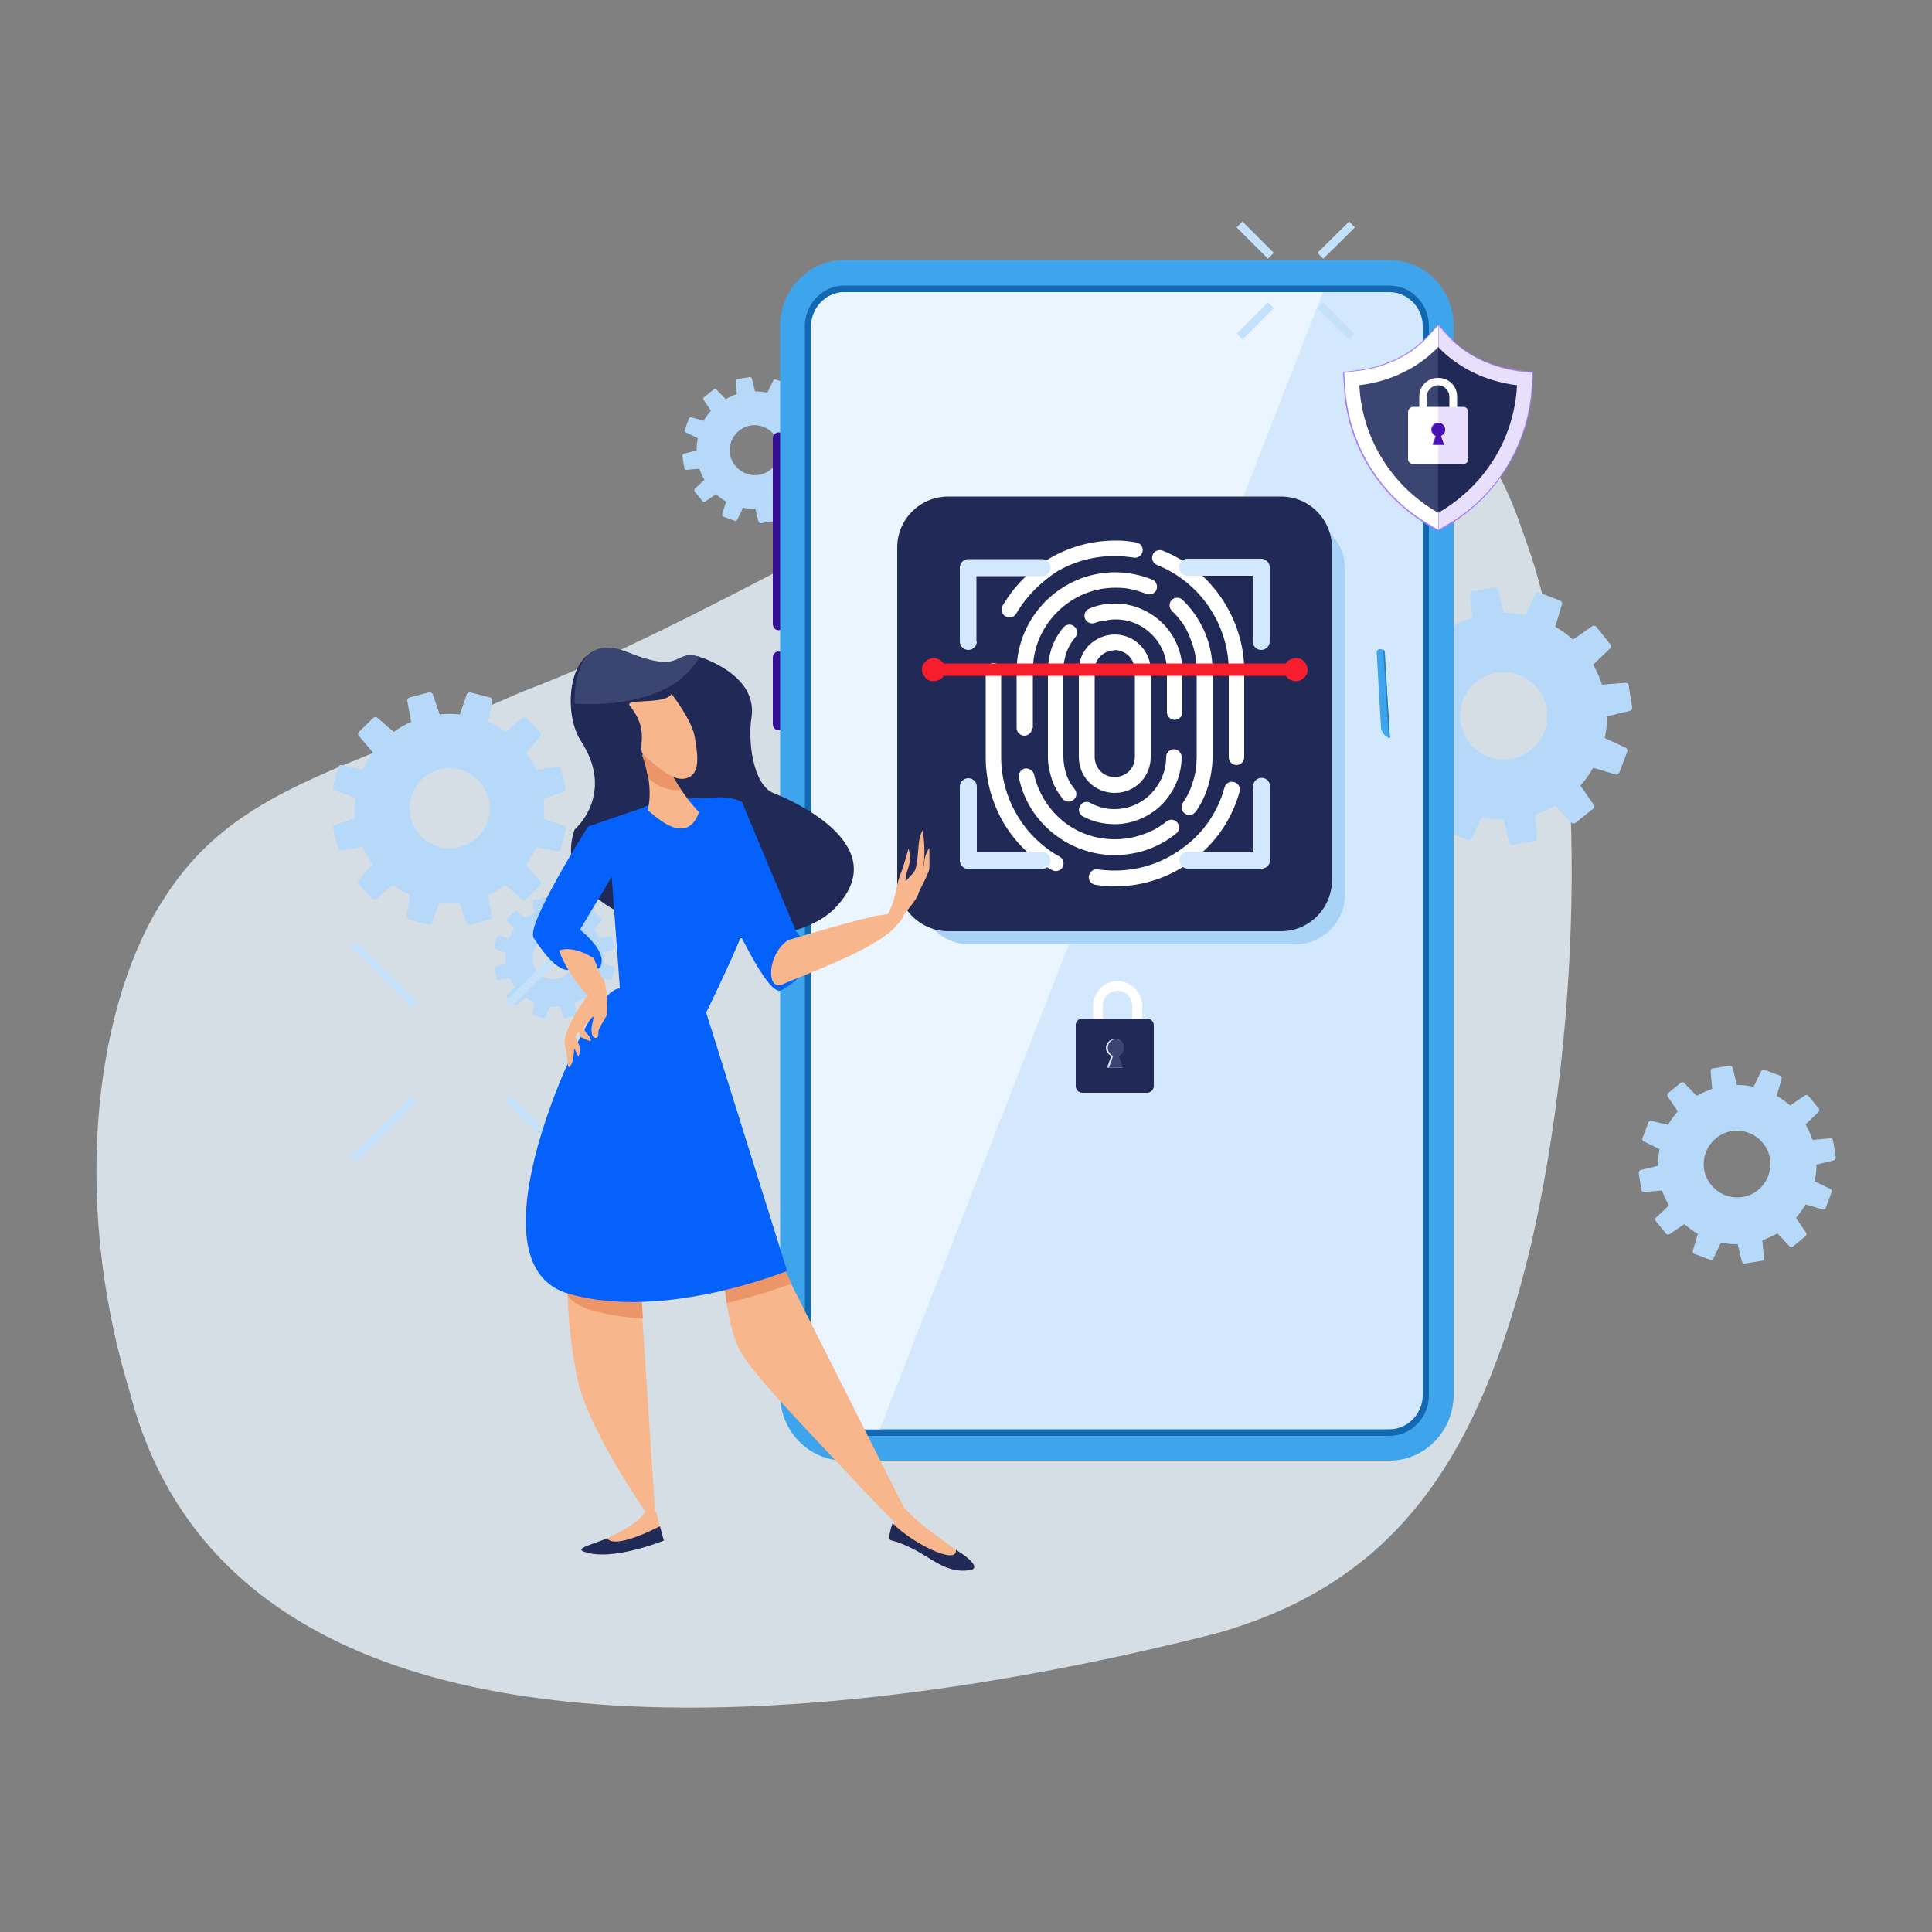 <svg xmlns="http://www.w3.org/2000/svg" xmlns:xlink="http://www.w3.org/1999/xlink" id="Layer_1" x="0px" y="0px" viewBox="0 0 500 500" style="enable-background:new 0 0 500 500;" xml:space="preserve">
<rect x="0" y="0" width="500" height="500" fill="#808080" stroke="none"/>
<style type="text/css">
	.st0{opacity:0.8;fill:#EAF4FE;enable-background:new    ;}
	.st1{fill-rule:evenodd;clip-rule:evenodd;fill:#B7D9F9;}
	.st2{fill-rule:evenodd;clip-rule:evenodd;fill:#360E94;}
	.st3{fill-rule:evenodd;clip-rule:evenodd;fill:#3EA5EC;}
	.st4{fill-rule:evenodd;clip-rule:evenodd;fill:#1369B1;}
	.st5{fill-rule:evenodd;clip-rule:evenodd;fill:#D3E8FD;}
	.st6{fill-rule:evenodd;clip-rule:evenodd;fill:#EBF5FF;}
	.st7{fill:#FFFFFF;}
	.st8{fill-rule:evenodd;clip-rule:evenodd;fill:#212957;}
	.st9{fill-rule:evenodd;clip-rule:evenodd;fill:#3B4572;}
	.st10{fill-rule:evenodd;clip-rule:evenodd;fill:#A8D3F7;}
	.st11{fill:#D3E8FD;}
	.st12{fill-rule:evenodd;clip-rule:evenodd;fill:#F61D2D;}
	.st13{fill-rule:evenodd;clip-rule:evenodd;fill:#217DC5;}
	.st14{fill-rule:evenodd;clip-rule:evenodd;fill:#A67DF5;}
	.st15{fill-rule:evenodd;clip-rule:evenodd;fill:#FFFFFF;}
	.st16{fill-rule:evenodd;clip-rule:evenodd;fill:#E8DFFD;}
	.st17{fill-rule:evenodd;clip-rule:evenodd;fill:#7433EE;}
	.st18{fill-rule:evenodd;clip-rule:evenodd;fill:#4512B1;}
	.st19{fill:none;stroke:#C5E1F9;stroke-width:2.137;stroke-miterlimit:10;}
	.st20{fill:#212957;}
	.st21{fill:#3B4572;}
	.st22{fill:#F7B68B;}
	.st23{fill:#0561FC;}
	.st24{fill:#EC9568;}
</style>
<g>
	<g>
		<path class="st0" d="M134.9,179.1c92.8-34.9,225.5-144.8,259.2-41.4c18.2,47.9,14.8,129.4,2.2,184.1    c-13.6,57.6-36.5,88.3-81.8,101c-89.6,22.7-252.9,46.1-280.9-62.5c-15.9-52.1-8.1-102.2,9-128C60.8,203.9,88.3,199.8,134.9,179.1z    "></path>
		<g>
			<path class="st1" d="M126.4,206.5c-1.5-5.5-7.2-8.8-12.7-7.4c-5.5,1.5-8.8,7.2-7.4,12.7c1.5,5.5,7.2,8.8,12.7,7.4     C124.6,217.8,127.9,212.1,126.4,206.5 M93.9,199.2c0.7-1.6,1.6-3.1,2.6-4.5l-3.6-4.2c-0.3-0.3-0.3-0.8,0-1.1l3.7-3.6     c0.3-0.3,0.8-0.3,1.1,0l4.2,3.6c1.4-1,2.9-1.9,4.5-2.6l-1-5.4c-0.1-0.4,0.2-0.8,0.6-0.9l5-1.3c0.4-0.1,0.8,0.1,1,0.5l1.8,5.2     c1.7-0.2,3.5-0.2,5.2,0l1.8-5.2c0.1-0.4,0.6-0.6,1-0.5l5,1.3c0.4,0.1,0.7,0.5,0.6,0.9l-1,5.4c1.6,0.7,3.1,1.6,4.5,2.6l4.2-3.6     c0.3-0.3,0.8-0.3,1.1,0l3.6,3.7c0.3,0.3,0.3,0.8,0,1.1l-3.6,4.2c1,1.4,1.9,2.9,2.6,4.5l5.4-1c0.4-0.1,0.8,0.2,0.9,0.6l1.3,5     c0.1,0.4-0.1,0.8-0.5,1l-5.2,1.8c0.2,1.7,0.2,3.5,0,5.2l5.2,1.8c0.4,0.1,0.6,0.6,0.5,1l-1.3,5c-0.1,0.4-0.5,0.7-0.9,0.6l-5.4-1     c-0.7,1.6-1.6,3.1-2.6,4.5l3.6,4.2c0.3,0.3,0.3,0.8,0,1.1l-3.7,3.6c-0.3,0.3-0.8,0.3-1.1,0l-4.2-3.6c-1.4,1-2.9,1.9-4.5,2.6     l1,5.4c0.1,0.4-0.2,0.8-0.6,0.9l-5,1.3c-0.4,0.1-0.8-0.1-1-0.5l-1.8-5.2c-1.7,0.2-3.5,0.2-5.2,0l-1.9,5.2c-0.1,0.4-0.6,0.6-1,0.5     l-5-1.4c-0.4-0.1-0.7-0.5-0.6-0.9l1-5.4c-1.6-0.7-3.1-1.6-4.5-2.6l-4.2,3.6c-0.3,0.3-0.8,0.3-1.1,0l-3.6-3.7     c-0.3-0.3-0.3-0.8,0-1.1l3.6-4.2c-1-1.4-1.9-2.9-2.6-4.5l-5.4,1c-0.4,0.1-0.8-0.2-0.9-0.6l-1.3-5c-0.1-0.4,0.1-0.8,0.5-1l5.2-1.8     c-0.2-1.7-0.2-3.5,0-5.2l-5.2-1.9c-0.4-0.1-0.6-0.6-0.5-1l1.3-5c0.1-0.4,0.5-0.7,0.9-0.6L93.9,199.2z"></path>
			<path class="st1" d="M148.4,246.6c-0.8-2.9-3.7-4.6-6.6-3.8c-2.9,0.8-4.6,3.7-3.8,6.6c0.8,2.9,3.7,4.6,6.6,3.8     C147.5,252.4,149.2,249.5,148.4,246.6 M131.7,242.8c0.4-0.8,0.8-1.6,1.4-2.3l-1.8-2.2c-0.1-0.2-0.1-0.4,0-0.6l1.9-1.9     c0.2-0.2,0.4-0.2,0.6,0l2.2,1.8c0.7-0.5,1.5-1,2.3-1.3l-0.5-2.8c0-0.2,0.1-0.4,0.3-0.5l2.6-0.7c0.2-0.1,0.4,0.1,0.5,0.3l0.9,2.7     c0.9-0.1,1.8-0.1,2.7,0l0.9-2.7c0.1-0.2,0.3-0.3,0.5-0.3l2.6,0.7c0.2,0.1,0.3,0.3,0.3,0.5l-0.5,2.8c0.8,0.4,1.6,0.8,2.3,1.3     l2.2-1.8c0.2-0.1,0.4-0.1,0.6,0l1.9,1.9c0.2,0.2,0.2,0.4,0,0.6l-1.8,2.2c0.5,0.7,1,1.5,1.3,2.3l2.8-0.5c0.2,0,0.4,0.1,0.5,0.3     l0.7,2.6c0.1,0.2-0.1,0.4-0.3,0.5l-2.7,0.9c0.1,0.9,0.1,1.8,0,2.7l2.7,0.9c0.2,0.1,0.3,0.3,0.3,0.5l-0.7,2.6     c-0.1,0.2-0.3,0.3-0.5,0.3l-2.8-0.5c-0.4,0.8-0.8,1.6-1.3,2.3l1.8,2.2c0.1,0.2,0.1,0.4,0,0.6l-1.9,1.9c-0.2,0.2-0.4,0.2-0.6,0     l-2.1-1.9c-0.7,0.5-1.5,1-2.3,1.3l0.5,2.8c0,0.2-0.1,0.4-0.3,0.5l-2.6,0.7c-0.2,0.1-0.4-0.1-0.5-0.3l-0.9-2.7     c-0.9,0.1-1.8,0.1-2.7,0l-1,2.7c-0.1,0.2-0.3,0.3-0.5,0.3l-2.6-0.7c-0.2-0.1-0.3-0.3-0.3-0.5l0.5-2.8c-0.8-0.4-1.6-0.8-2.3-1.3     l-2.2,1.8c-0.2,0.1-0.4,0.1-0.6,0l-1.9-1.9c-0.2-0.2-0.2-0.4,0-0.6l1.9-2.1c-0.5-0.7-1-1.5-1.3-2.3l-2.8,0.5     c-0.2,0-0.4-0.1-0.5-0.3l-0.7-2.6c-0.1-0.2,0.1-0.4,0.3-0.5l2.7-0.9c-0.1-0.9-0.1-1.8,0-2.7l-2.7-1c-0.2-0.1-0.3-0.3-0.3-0.5     l0.7-2.6c0.1-0.2,0.3-0.3,0.5-0.3L131.7,242.8z"></path>
			<path class="st1" d="M400.3,183.5c-1-6.2-6.8-10.4-12.9-9.4c-6.2,1-10.4,6.8-9.4,12.9c1,6.2,6.8,10.4,12.9,9.4     C397.1,195.4,401.3,189.6,400.3,183.5 M366,172c0.9-1.6,2.1-3.2,3.3-4.6l-3.4-4.9c-0.3-0.4-0.2-0.9,0.2-1.2l4.4-3.5     c0.4-0.3,0.9-0.3,1.2,0.1l4.1,4.3c1.6-0.9,3.4-1.7,5.2-2.3l-0.5-6c0-0.5,0.3-0.9,0.7-0.9l5.6-0.9c0.5-0.1,0.9,0.2,1,0.7l1.4,5.8     c1.9,0,3.8,0.2,5.6,0.6l2.5-5.4c0.2-0.4,0.7-0.6,1.1-0.4l5.3,2c0.4,0.2,0.7,0.6,0.5,1.1l-1.7,5.7c1.6,0.9,3.2,2.1,4.6,3.3     l4.9-3.4c0.4-0.3,0.9-0.2,1.2,0.2l3.5,4.4c0.3,0.4,0.3,0.9-0.1,1.2l-4.3,4.1c0.9,1.6,1.7,3.4,2.3,5.2l6-0.5     c0.5,0,0.9,0.3,0.9,0.7l0.9,5.6c0.1,0.5-0.2,0.9-0.7,1l-5.8,1.4c0,1.9-0.2,3.8-0.6,5.6l5.4,2.5c0.4,0.2,0.6,0.7,0.4,1.1l-2,5.3     c-0.2,0.4-0.6,0.7-1.1,0.5l-5.7-1.7c-0.9,1.6-2,3.2-3.3,4.6l3.4,4.9c0.3,0.4,0.2,0.9-0.2,1.2l-4.4,3.5c-0.4,0.3-0.9,0.3-1.2-0.1     l-4.1-4.3c-1.6,0.9-3.4,1.7-5.2,2.3l0.5,6c0,0.5-0.3,0.9-0.7,0.9l-5.6,0.9c-0.5,0.1-0.9-0.2-1-0.7l-1.4-5.8     c-1.9,0-3.8-0.2-5.6-0.6l-2.6,5.4c-0.2,0.4-0.7,0.6-1.1,0.4l-5.3-2c-0.4-0.2-0.7-0.6-0.5-1.1l1.7-5.7c-1.6-0.9-3.2-2-4.6-3.3     l-4.9,3.4c-0.4,0.3-0.9,0.2-1.2-0.2l-3.5-4.4c-0.3-0.4-0.3-0.9,0.1-1.2l4.3-4.1c-0.9-1.6-1.7-3.4-2.3-5.2l-6,0.5     c-0.5,0-0.9-0.3-0.9-0.7l-0.9-5.6c-0.1-0.5,0.2-0.9,0.7-1l5.8-1.4c0-1.9,0.2-3.8,0.6-5.6l-5.4-2.6c-0.4-0.2-0.6-0.7-0.4-1.1     l2-5.3c0.2-0.4,0.6-0.7,1.1-0.5L366,172z"></path>
			<path class="st1" d="M458.1,299.9c-0.8-4.7-5.2-7.9-9.9-7.2c-4.7,0.8-7.9,5.2-7.2,9.9c0.8,4.7,5.2,7.9,9.9,7.2     C455.6,309.1,458.8,304.6,458.1,299.9 M431.7,291.1c0.7-1.3,1.6-2.4,2.5-3.5l-2.6-3.8c-0.2-0.3-0.1-0.7,0.1-0.9l3.3-2.7     c0.3-0.2,0.7-0.2,0.9,0.1l3.2,3.3c1.3-0.7,2.6-1.3,4-1.8l-0.4-4.6c0-0.4,0.2-0.7,0.6-0.7l4.3-0.7c0.3-0.1,0.7,0.2,0.8,0.5     l1.1,4.5c1.4,0,2.9,0.1,4.3,0.5l2-4.1c0.2-0.3,0.5-0.5,0.9-0.3l4,1.5c0.3,0.1,0.5,0.5,0.4,0.8l-1.3,4.4c1.3,0.7,2.4,1.6,3.5,2.5     l3.8-2.6c0.3-0.2,0.7-0.1,0.9,0.1l2.7,3.3c0.2,0.3,0.2,0.7-0.1,0.9l-3.3,3.2c0.7,1.3,1.3,2.6,1.8,4l4.6-0.4     c0.4,0,0.7,0.2,0.7,0.6l0.7,4.3c0.1,0.3-0.2,0.7-0.5,0.8l-4.5,1.1c0,1.4-0.1,2.9-0.5,4.3l4.1,2c0.3,0.2,0.5,0.5,0.3,0.9l-1.5,4     c-0.1,0.3-0.5,0.5-0.8,0.4l-4.4-1.3c-0.7,1.2-1.6,2.4-2.5,3.5l2.6,3.8c0.2,0.3,0.1,0.7-0.1,0.9l-3.3,2.7     c-0.3,0.2-0.7,0.2-0.9-0.1l-3.1-3.3c-1.3,0.7-2.6,1.3-3.9,1.8l0.4,4.6c0,0.4-0.2,0.7-0.6,0.7l-4.3,0.7c-0.3,0.1-0.7-0.2-0.8-0.5     l-1.1-4.5c-1.4,0-2.9-0.1-4.3-0.4l-2,4.1c-0.2,0.3-0.5,0.5-0.9,0.3l-4-1.5c-0.3-0.1-0.5-0.5-0.4-0.8l1.3-4.4     c-1.3-0.7-2.4-1.6-3.5-2.5l-3.8,2.6c-0.3,0.2-0.7,0.1-0.9-0.1l-2.7-3.3c-0.2-0.3-0.2-0.7,0.1-0.9l3.3-3.1     c-0.7-1.3-1.3-2.6-1.8-3.9l-4.6,0.4c-0.4,0-0.7-0.2-0.7-0.6l-0.7-4.3c-0.1-0.3,0.2-0.7,0.5-0.8l4.5-1.1c0-1.4,0.1-2.9,0.4-4.3     l-4.1-2c-0.3-0.2-0.5-0.5-0.3-0.9l1.5-4c0.1-0.3,0.5-0.5,0.8-0.4L431.7,291.1z"></path>
			<path class="st1" d="M201.7,115.5c-0.6-3.5-3.9-5.9-7.4-5.4c-3.5,0.6-5.9,3.9-5.4,7.4c0.6,3.5,3.9,5.9,7.4,5.4     C199.9,122.4,202.3,119,201.7,115.5 M182.1,108.9c0.5-0.9,1.2-1.8,1.9-2.6l-1.9-2.8c-0.2-0.2-0.1-0.5,0.1-0.7l2.5-2     c0.2-0.2,0.5-0.1,0.7,0l2.4,2.5c0.9-0.5,1.9-1,2.9-1.3l-0.3-3.4c0-0.3,0.2-0.5,0.4-0.5l3.2-0.5c0.3,0,0.5,0.1,0.6,0.4l0.8,3.3     c1.1,0,2.2,0.1,3.2,0.3l1.5-3.1c0.1-0.2,0.4-0.4,0.6-0.3l3,1.1c0.2,0.1,0.4,0.4,0.3,0.6l-1,3.3c0.9,0.5,1.8,1.2,2.6,1.9l2.8-1.9     c0.2-0.2,0.5-0.1,0.7,0.1l2,2.5c0.2,0.2,0.1,0.5,0,0.7l-2.5,2.4c0.5,0.9,1,1.9,1.3,2.9l3.4-0.3c0.3,0,0.5,0.2,0.5,0.4l0.5,3.2     c0,0.3-0.1,0.5-0.4,0.6l-3.3,0.8c0,1.1-0.1,2.2-0.3,3.2l3.1,1.5c0.2,0.1,0.4,0.4,0.3,0.6l-1.1,3c-0.1,0.2-0.4,0.4-0.6,0.3l-3.3-1     c-0.5,0.9-1.2,1.8-1.9,2.6l1.9,2.8c0.1,0.2,0.1,0.5-0.1,0.7l-2.5,2c-0.2,0.2-0.5,0.1-0.7,0l-2.3-2.5c-0.9,0.5-1.9,1-2.9,1.3     l0.3,3.4c0,0.3-0.2,0.5-0.4,0.5l-3.2,0.5c-0.3,0-0.5-0.1-0.6-0.4l-0.8-3.3c-1.1,0-2.2-0.1-3.2-0.3l-1.5,3.1     c-0.1,0.2-0.4,0.3-0.6,0.3l-3-1.1c-0.2-0.1-0.4-0.4-0.3-0.6l1-3.3c-0.9-0.5-1.8-1.2-2.6-1.9l-2.8,1.9c-0.2,0.1-0.5,0.1-0.7-0.1     l-2-2.5c-0.2-0.2-0.1-0.5,0-0.7l2.5-2.3c-0.5-0.9-1-1.9-1.3-2.9l-3.4,0.3c-0.3,0-0.5-0.2-0.5-0.4l-0.5-3.2c0-0.3,0.1-0.5,0.4-0.6     l3.3-0.8c0-1.1,0.1-2.2,0.3-3.2l-3.1-1.5c-0.2-0.1-0.3-0.4-0.3-0.6l1.1-3c0.1-0.2,0.4-0.4,0.6-0.3L182.1,108.9z"></path>
			<path class="st2" d="M201.5,111.9L201.5,111.9c-0.8,0-1.5,0.7-1.5,1.6v48c0,0.9,0.7,1.6,1.5,1.6h0c0.8,0,1.5-0.7,1.5-1.6v-48     C203,112.6,202.3,111.9,201.5,111.9"></path>
			<path class="st2" d="M201.5,189L201.5,189c-0.8,0-1.5-0.7-1.5-1.6v-17.2c0-0.9,0.7-1.6,1.5-1.6h0c0.8,0,1.5,0.7,1.5,1.6v17.2     C203,188.3,202.3,189,201.5,189"></path>
			<path class="st3" d="M359.6,67.3H218.5c-9.2,0-16.6,7.7-16.6,17v276.7c0,9.4,7.5,17,16.6,17h141.1c9.2,0,16.6-7.7,16.6-17V84.4     C376.3,75,368.8,67.3,359.6,67.3"></path>
			<path class="st4" d="M218.5,73.9c-5.6,0-10.2,4.7-10.2,10.5v276.7c0,5.8,4.6,10.5,10.2,10.5h141.1c5.6,0,10.2-4.7,10.2-10.5V84.4     c0-5.8-4.6-10.5-10.2-10.5C307.6,73.9,270.5,73.9,218.5,73.9"></path>
			<path class="st5" d="M359.6,75.6c4.7,0,8.6,4,8.6,8.8v276.7c0,4.8-3.9,8.8-8.6,8.8H218.5c-4.7,0-8.6-4-8.6-8.8V84.4     c0-4.8,3.9-8.8,8.6-8.8C270.2,75.6,308,75.6,359.6,75.6"></path>
			<path class="st6" d="M342.4,75.6L227.7,369.9h-9.1c-4.7,0-8.6-4-8.6-8.8V84.4c0-4.8,3.9-8.8,8.6-8.8H342.4z"></path>
			<path class="st7" d="M289.2,256.4c-1,0-2,0.4-2.7,1.1c-0.7,0.7-1.1,1.6-1.1,2.7v3.7h7.6v-3.7c0-1-0.4-2-1.1-2.7     C291.2,256.8,290.2,256.4,289.2,256.4 M289.2,253.9c1.7,0,3.3,0.7,4.5,1.9c1.1,1.1,1.9,2.7,1.9,4.5v4.9c0,0.7-0.6,1.3-1.3,1.3     h-10.1c-0.7,0-1.3-0.6-1.3-1.3v-4.9c0-1.7,0.7-3.3,1.9-4.5C285.9,254.6,287.4,253.9,289.2,253.9z"></path>
			<path class="st8" d="M280.1,263.6h16.8c0.9,0,1.7,0.8,1.7,1.7v15.8c0,0.9-0.8,1.7-1.7,1.7h-16.8c-0.9,0-1.7-0.8-1.7-1.7v-15.8     C278.4,264.3,279.2,263.6,280.1,263.6"></path>
			<path class="st5" d="M288.5,268.9c1.3,0,2.3,1,2.3,2.3c0,0.9-0.6,1.7-1.4,2.1l0.1,0.2l1,2.8h-2h-2l1-2.8l0.1-0.2     c-0.8-0.4-1.4-1.2-1.4-2.1C286.2,270,287.2,268.9,288.5,268.9"></path>
			<path class="st9" d="M289.2,269c1,0.3,1.7,1.2,1.7,2.2c0,0.9-0.6,1.7-1.4,2.1l0.1,0.2l1,2.8h-2H287l1-2.8l0.1-0.2     c-0.8-0.4-1.4-1.2-1.4-2.1c0-1.3,1-2.3,2.3-2.3C289,269,289.1,269,289.2,269"></path>
			<path class="st10" d="M238,231.5v-84.3c0-7.1,5.8-12.9,12.9-12.9h84.3c7.1,0,12.9,5.8,12.9,12.9v84.3c0,7.1-5.8,12.9-12.9,12.9     h-84.3C243.8,244.4,238,238.6,238,231.5"></path>
			<path class="st8" d="M232.2,227.8v-86.1c0-7.3,5.9-13.2,13.2-13.2h86.1c7.3,0,13.2,5.9,13.2,13.2v86.1c0,7.3-5.9,13.2-13.2,13.2     h-86.1C238.2,241,232.2,235.1,232.2,227.8"></path>
			<path class="st7" d="M288.5,168.3c-1.4,0-2.8,0.6-3.7,1.5c-1,1-1.5,2.3-1.5,3.7v22.4c0,1.4,0.6,2.8,1.5,3.7c1,1,2.3,1.5,3.7,1.5     c1.4,0,2.8-0.6,3.7-1.5c1-1,1.5-2.3,1.5-3.7v-22.4c0-1.4-0.6-2.7-1.5-3.7c-0.9-0.9-2.2-1.5-3.6-1.6     C288.6,168.3,288.6,168.3,288.5,168.3 M288.5,164.2c0.1,0,0.1,0,0.2,0c2.5,0.1,4.8,1.1,6.4,2.8c1.7,1.7,2.7,4,2.7,6.5v22.4     c0,2.6-1,4.9-2.7,6.6c-1.7,1.7-4,2.7-6.6,2.7c-2.6,0-4.9-1-6.6-2.7c-1.7-1.7-2.7-4-2.7-6.6v-22.4c0-2.6,1-4.9,2.7-6.6     C283.6,165.3,286,164.2,288.5,164.2z M274.2,221.7c1,0.5,1.3,1.8,0.8,2.7c-0.5,1-1.8,1.3-2.7,0.8c-5.2-2.9-9.6-7.2-12.6-12.3     c-2.9-5-4.6-10.8-4.6-16.9v-22.4c0-1.1,0.9-2,2-2c1.1,0,2,0.9,2,2v22.4c0,5.4,1.5,10.5,4.1,14.9     C265.8,215.4,269.6,219.1,274.2,221.7z M316.9,203.8c0.3-1.1,1.4-1.7,2.5-1.4c1.1,0.3,1.7,1.4,1.4,2.5c-2,7.2-6.3,13.4-12.1,17.7     c-5.6,4.3-12.7,6.8-20.2,6.8c-0.8,0-1.7,0-2.5-0.1c-0.8-0.1-1.7-0.2-2.5-0.3c-1.1-0.2-1.9-1.2-1.7-2.3c0.2-1.1,1.2-1.9,2.3-1.7     c0.7,0.1,1.5,0.2,2.2,0.2c0.7,0.1,1.4,0.1,2.2,0.1c6.7,0,12.8-2.2,17.8-6C311.4,215.6,315.2,210.1,316.9,203.8z M299.4,146.2     c-1-0.4-1.5-1.6-1.1-2.6c0.4-1,1.6-1.5,2.6-1.1c6.3,2.5,11.6,6.9,15.3,12.4c3.6,5.4,5.8,11.8,5.8,18.7v22.4c0,1.1-0.9,2-2,2     c-1.1,0-2-0.9-2-2v-22.4c0-6.1-1.9-11.8-5.1-16.5C309.6,152.2,304.9,148.4,299.4,146.2z M263,158.8c-0.6,1-1.8,1.3-2.8,0.7     c-1-0.6-1.3-1.8-0.7-2.8c3-5.1,7.2-9.3,12.3-12.3c4.9-2.8,10.6-4.5,16.7-4.5c1,0,1.9,0,2.8,0.1c0.9,0.1,1.9,0.2,2.8,0.4     c1.1,0.2,1.8,1.2,1.6,2.3c-0.2,1.1-1.2,1.8-2.3,1.6c-0.8-0.1-1.6-0.2-2.5-0.3c-0.8-0.1-1.7-0.1-2.5-0.1c-5.3,0-10.3,1.4-14.7,3.9     C269.4,150.6,265.6,154.3,263,158.8z M301.9,212.6c0.9-0.7,2.1-0.6,2.8,0.3c0.7,0.9,0.6,2.1-0.3,2.8c-2.2,1.8-4.7,3.2-7.5,4.2     c-2.6,0.9-5.5,1.4-8.4,1.4c-6,0-11.5-2.1-15.9-5.6c-4.5-3.6-7.7-8.6-8.9-14.4c-0.2-1.1,0.5-2.2,1.5-2.4s2.2,0.5,2.4,1.5     c1.1,4.8,3.8,9.1,7.5,12.1c3.7,3,8.3,4.7,13.4,4.7c2.5,0,4.9-0.4,7.1-1.2C297.9,215.3,300,214.1,301.9,212.6z M303.3,158.1     c-0.8-0.8-0.8-2-0.1-2.8c0.8-0.8,2-0.8,2.8-0.1c2.5,2.4,4.4,5.2,5.8,8.4c1.3,3.1,2,6.4,2,9.9v22.4c0,2.5-0.4,5-1.1,7.4     c-0.7,2.4-1.8,4.7-3.2,6.7c-0.6,0.9-1.9,1.2-2.8,0.6c-0.9-0.6-1.2-1.9-0.6-2.8c1.2-1.7,2.1-3.6,2.7-5.7c0.6-1.9,0.9-4,0.9-6.2     v-22.4c0-3-0.6-5.8-1.7-8.4C307.1,162.5,305.4,160.1,303.3,158.1z M267.1,188.4c0,1.1-0.9,2-2,2c-1.1,0-2-0.9-2-2v-14.8     c0-7,2.9-13.4,7.5-18c4.6-4.6,11-7.5,18-7.5c1.7,0,3.3,0.2,4.9,0.5c1.6,0.3,3.2,0.8,4.7,1.4c1,0.4,1.5,1.6,1.1,2.6     c-0.4,1-1.6,1.5-2.6,1.1c-1.3-0.5-2.6-0.9-3.9-1.2c-1.3-0.3-2.7-0.4-4.1-0.4c-5.9,0-11.2,2.4-15.1,6.3c-3.9,3.9-6.3,9.2-6.3,15.1     V188.4z M278.1,204.2c0.7,0.9,0.6,2.1-0.3,2.8c-0.9,0.7-2.1,0.6-2.8-0.3c-1.2-1.5-2.2-3.2-2.8-5.1c-0.6-1.8-1-3.7-1-5.7v-22.4     c0-2.1,0.4-4,1-5.9c0.7-1.9,1.7-3.7,3-5.2c0.7-0.9,2-1,2.8-0.3c0.9,0.7,1,2,0.3,2.8c-1,1.2-1.8,2.5-2.3,4     c-0.5,1.4-0.8,2.9-0.8,4.5v22.4c0,1.5,0.3,3,0.7,4.4C276.4,201.8,277.2,203.1,278.1,204.2z M301.8,195.9c0-1.1,0.9-2,2-2     c1.1,0,2,0.9,2,2c0,4.8-2,9.1-5.1,12.3c-3.1,3.1-7.5,5.1-12.3,5.1c-1.4,0-2.8-0.2-4.2-0.5c-1.4-0.3-2.7-0.9-3.9-1.5     c-1-0.5-1.4-1.7-0.8-2.7c0.5-1,1.7-1.4,2.7-0.8c0.9,0.5,1.9,0.9,3,1.2c1,0.3,2.1,0.4,3.2,0.4c3.7,0,7-1.5,9.4-3.9     C300.3,202.9,301.8,199.6,301.8,195.9z M283.4,161.2c-1,0.4-2.2-0.1-2.6-1.1c-0.4-1,0.1-2.2,1.1-2.6c1-0.4,2.1-0.8,3.3-1     c1.1-0.2,2.3-0.3,3.4-0.3c4.8,0,9.1,2,12.3,5.1c3.1,3.1,5.1,7.5,5.1,12.3v10.7c0,1.1-0.9,2-2,2c-1.1,0-2-0.9-2-2v-10.7     c0-3.7-1.5-7-3.9-9.4c-2.4-2.4-5.7-3.9-9.4-3.9c-0.9,0-1.8,0.1-2.6,0.3C285.1,160.6,284.2,160.9,283.4,161.2z"></path>
			<path class="st11" d="M269.7,220.5c1.2,0,2.2,1,2.2,2.2c0,1.2-1,2.2-2.2,2.2h-19.1c-1.2,0-2.2-1-2.2-2.2v-19.1     c0-1.2,1-2.2,2.2-2.2s2.2,1,2.2,2.2v17H269.7z M324.3,203.5c0-1.2,1-2.2,2.2-2.2c1.2,0,2.2,1,2.2,2.2v19.1c0,1.2-1,2.2-2.2,2.2     h-19.1c-1.2,0-2.2-1-2.2-2.2c0-1.2,1-2.2,2.2-2.2h17V203.5z M307.3,149c-1.2,0-2.2-1-2.2-2.2c0-1.2,1-2.2,2.2-2.2h19.1     c1.2,0,2.2,1,2.2,2.2V166c0,1.2-1,2.2-2.2,2.2c-1.2,0-2.2-1-2.2-2.2v-17H307.3z M252.8,166c0,1.2-1,2.2-2.2,2.2s-2.2-1-2.2-2.2     v-19.1c0-1.2,1-2.2,2.2-2.2h19.1c1.2,0,2.2,1,2.2,2.2c0,1.2-1,2.2-2.2,2.2h-17V166z"></path>
			<path class="st12" d="M244.2,171.7h88.6c0.2-0.4,0.5-0.7,0.9-0.9c0.5-0.3,1.1-0.5,1.7-0.5c0.8,0,1.6,0.3,2.1,0.9     c0.5,0.5,0.9,1.3,0.9,2.1c0,0.8-0.3,1.6-0.9,2.1c-0.5,0.5-1.3,0.9-2.1,0.9c-0.6,0-1.2-0.2-1.7-0.5c-0.4-0.2-0.6-0.6-0.9-0.9     h-88.6c-0.2,0.4-0.5,0.7-0.9,0.9c-0.5,0.3-1.1,0.5-1.7,0.5c-0.8,0-1.6-0.3-2.1-0.9c-0.5-0.5-0.9-1.3-0.9-2.1     c0-0.8,0.3-1.6,0.9-2.1c0.5-0.5,1.3-0.9,2.1-0.9c0.6,0,1.2,0.2,1.7,0.5C243.7,171,244,171.4,244.2,171.7"></path>
			<path class="st3" d="M357.4,168l0.4,0.1c0.3,0.1,0.5,0.4,0.6,0.7l1.3,22.2l-0.1,0c-1.1-0.3-2.1-1.5-2.2-2.7l-1.1-19.2     C356.2,168.3,356.7,167.9,357.4,168"></path>
			<path class="st13" d="M358,168.2l0.1,0c0.1,0,0.2,0.2,0.2,0.3l1.4,22.3c0,0.1-0.1,0.2-0.2,0.2l-0.1,0c0,0,0,0,0,0L358,168.2     C358,168.2,358,168.2,358,168.2"></path>
			<path class="st14" d="M396.6,100c-0.8,15.1-9.2,28.8-22.4,36.3l-2,1.1l-2-1.1c-13.2-7.5-21.7-21.2-22.4-36.3l-0.2-3.7l3.7-0.5     c6.7-0.8,13.3-3.7,18-8.7l2.9-3.2l2.9,3.2c4.6,5,11.3,7.9,18,8.7l3.7,0.5L396.6,100z"></path>
			<path class="st15" d="M372.2,137.1l-1.8-1.1c-13.1-7.4-21.5-21-22.3-36.1l-0.2-3.5l3.5-0.4c6.7-0.8,13.5-3.7,18.1-8.8l2.7-3     V137.1z"></path>
			<path class="st16" d="M396.4,99.9c-0.8,15.1-9.2,28.7-22.3,36.1l-1.8,1.1V84.3l2.7,3c4.7,5,11.4,7.9,18.1,8.8l3.5,0.4L396.4,99.9     z"></path>
			<path class="st9" d="M372.2,89.8c-4.9,5.2-12.1,8.9-20.4,9.9c0.7,14.2,8.8,26.4,20.4,33V89.8z"></path>
			<path class="st8" d="M372.2,89.8c4.9,5.2,12.1,8.9,20.4,9.9c-0.7,14.2-8.8,26.4-20.4,33V89.8z"></path>
			<path class="st7" d="M372.2,99.7c-0.8,0-1.5,0.3-2.1,0.9c-0.5,0.5-0.9,1.3-0.9,2.1v2.8h5.9v-2.8c0-0.8-0.3-1.5-0.9-2.1     C373.8,100.1,373,99.7,372.2,99.7 M372.2,97.8c1.3,0,2.6,0.5,3.5,1.4c0.9,0.9,1.4,2.1,1.4,3.5v3.8c0,0.5-0.4,1-1,1h-7.8     c-0.5,0-1-0.4-1-1v-3.8c0-1.3,0.5-2.6,1.4-3.5C369.6,98.3,370.9,97.8,372.2,97.8z"></path>
			<path class="st16" d="M372.2,105.3h6.5c0.7,0,1.3,0.6,1.3,1.3v12.2c0,0.7-0.6,1.3-1.3,1.3h-6.5V105.3z"></path>
			<path class="st15" d="M365.7,105.3h6.5v14.8h-6.5c-0.7,0-1.3-0.6-1.3-1.3v-12.2C364.4,105.9,365,105.3,365.7,105.3"></path>
			<path class="st17" d="M372.2,109.4c1,0,1.8,0.8,1.8,1.8c0,0.7-0.4,1.3-1.1,1.6l0,0.1l0.8,2.2h-1.5h-1.5l0.8-2.2l0-0.1     c-0.6-0.3-1.1-0.9-1.1-1.6C370.4,110.2,371.2,109.4,372.2,109.4"></path>
			<path class="st18" d="M372.7,109.5c0.7,0.2,1.3,0.9,1.3,1.7c0,0.7-0.4,1.3-1.1,1.6l0,0.1l0.8,2.2h-1.5h-1.2l0.7-2.1l0-0.1     c-0.6-0.3-1.1-0.9-1.1-1.6c0-1,0.8-1.8,1.8-1.8C372.6,109.5,372.7,109.5,372.7,109.5"></path>
		</g>
	</g>
	<g>
		<g>
			<line class="st19" x1="147.2" y1="300" x2="131.5" y2="284.3"></line>
			<line class="st19" x1="107.3" y1="260" x2="91.5" y2="244.3"></line>
			<line class="st19" x1="91.5" y1="300" x2="107.3" y2="284.3"></line>
			<line class="st19" x1="131.5" y1="260" x2="147.2" y2="244.3"></line>
		</g>
		<g>
			<line class="st19" x1="349.9" y1="87.1" x2="341.7" y2="79"></line>
			<line class="st19" x1="328.9" y1="66.2" x2="320.8" y2="58.1"></line>
			<line class="st19" x1="320.8" y1="87.1" x2="328.9" y2="79"></line>
			<line class="st19" x1="341.7" y1="66.2" x2="349.9" y2="58.1"></line>
		</g>
		<g>
			<path class="st20" d="M148.7,214.7c0,0,10.7-9.1,1.6-23c-5.1-7.7-3.5-29.1,12.2-22.8c15.6,6.3,11.1-1.8,20,1.6     c8.8,3.6,12.9,8.9,12,15.1c-1,6,0.3,17.6,5.8,19.7c5.4,2.1,31.5,13.9,15.6,29.9C200,251.2,139.6,240.9,148.7,214.7z"></path>
			<path class="st21" d="M162.5,168.8c14.8,6,11.6-1,18.6,1.2c-0.8,1.4-1.9,2.9-3.5,4.4c-6,6.1-17.6,8.4-28.9,7.7     C148.6,173.3,151.4,164.3,162.5,168.8z"></path>
			<path class="st22" d="M201.1,325l37.3,74c0,0-1.2,1.2-14.3-12.7c-13.8-14.7-27.5-28.7-32.1-35.9c-4.5-7.2-5.9-27.4-3.9-28     C190,321.7,201.1,325,201.1,325z"></path>
			<path class="st23" d="M157.5,215.9l3.9,53.2l19.9-4.1c0,0,13.6-27.2,13.6-32.2c0-1-1.6-24.8-3-25.3c-3.6-1.8-7.5-1-8.2-1     c-11.7,0-16.9,2.3-16.9,2.3L157.5,215.9z"></path>
			<path class="st22" d="M165.3,326.9l4.5,68.3c0,0-16.9-23.4-20.2-37.7c-3.3-14.3-3.9-37.7-0.7-39.1     C152.3,317.1,165.3,326.9,165.3,326.9z"></path>
			<path class="st24" d="M149.1,318.4c3.3-1.3,16.3,8.4,16.3,8.4l1,14.4c-4.5-0.2-9-0.9-13.3-2.1c-2.4-0.7-4.4-1.8-6-3.4     C146.6,326.8,147.3,319.2,149.1,318.4z"></path>
			<path class="st24" d="M188.1,337.2c-1.2-7.3-1.1-14.5,0.1-14.9c1.9-0.7,13.1,2.6,13.1,2.6l3.6,7.3     C203.2,332.8,196.8,335.2,188.1,337.2z"></path>
			<path class="st23" d="M182.9,262.5l20.8,66.4c0,0-31.9,13.1-56.6,5.9c-24.8-7.2,0-59.9,0-59.9s7.2-16.9,12.4-18.9     C164.6,254,182.9,262.5,182.9,262.5z"></path>
			<path class="st23" d="M192,207.5l14,33.5c0,0,8.4,8.8-3.9,15.3c-3.5,1.8-13.6-20.8-13.6-20.8L192,207.5z"></path>
			<path class="st23" d="M169.7,207.9l-19.6,32.7c0,0,7.7,6,5.1,9.8c-1,1.5-7.2,0.3-7.2,0.3s-3,2.8-9.9-8     c-2.1-3.3,14.1-28.8,14.1-28.8L169.7,207.9z"></path>
			<g>
				<path class="st22" d="M147.8,269.6l1.9,3.9c0,0,0.8-1.7,0.1-3.2c-0.6-1.2-1.3-2.7-1.3-2.7L147.8,269.6z"></path>
				<path class="st22" d="M149.5,265.5l0.6,2.8l2.7,1.2c0,0,0.6-0.6-1.2-2.3c-0.4-0.4-1-3.5-1-3.5L149.5,265.5z"></path>
				<path class="st22" d="M154.7,254.7c0,0-4.1,4-6.9,9.8c-2.9,5.8-1.2,6.4-1.1,8.3c0.2,2,0.1,4.7,1.2,2.6c1-2.1,0.5-6,1-7.1      c0.5-1.2,1.9-2.3,3.1-3.6c1.2-1.3,1.8-2.4,1.5-0.7c-0.4,1.7-0.5,2.3-0.4,3c0.1,0.7,0.2,1.6,1.1,1.6c0.9,0,0.6-1.3,0.7-1.9      c0.1-0.6,1.8-3.3,2.1-3.9c0.3-0.7,0.1-3.2,0.1-4.7c0-0.8-0.3-2.6-0.7-4.3C155.6,252.1,155.8,253.4,154.7,254.7z"></path>
			</g>
			<path class="st22" d="M204,243.3c0,0,20.9-6.3,24.1-6.5c3.2-0.2,9.1-2.9,3.6,3.1c-5.4,6-24.5,12.7-29.1,14.8     C198.2,256.8,198.5,246.8,204,243.3z"></path>
			<g>
				<path class="st22" d="M171.4,193.6c-1.1-6.3-5,1.9-5,1.9s2.9,8.1,1.2,14.2c0.9,0.4,9.9,10.1,13.3,0.5      C175.6,204.5,172,197.8,171.4,193.6z"></path>
				<path class="st24" d="M167.7,201.3c1.3,1.3,3,2.3,4.8,2.8c1.2,0.4,2.6,0.5,3.8,0.4c-2.8-4.1-4.6-8.2-5.1-10.9      c-1.1-6.3-5,1.9-5,1.9S167.2,198.1,167.7,201.3z"></path>
				<path class="st22" d="M173.8,179.6c0,0,5.3,6.8,6,11.1c0.7,4.4,1.8,10-2.6,10.8c-3.5,0.7-8-4-10.4-5.9      c-2.4-1.8,1.8-5.9-3.7-12.8C161,180.5,171.9,182.6,173.8,179.6z"></path>
			</g>
			<path class="st22" d="M153.7,248l2.2,5.7l-3.1,4.7c0,0-5.8-5.7-8.1-12.4C147,245.1,150.4,245.9,153.7,248z"></path>
			<path class="st22" d="M154.1,401.9l17.4-3l-1.6-7.5c0,0-2.3-1.7-2.8-0.5C164.9,396.4,148.3,400.4,154.1,401.9z"></path>
			<path class="st20" d="M157.1,398.1c0.2,0,0.9,3.3,13.7-3.1l1,3.7c0,0-13.5,5.5-20.6,2.9C148.5,400.7,153.8,399.6,157.1,398.1z"></path>
			<path class="st22" d="M231.1,392.6c0.5,0.8,0.1,3.5,0.1,3.5s15.5,10.9,20.2,10.1c2-0.4,0.3-2-3.6-4.8c-3.7-2.7-10.4-7.4-12.5-9.9     C233.1,389.2,225.8,384.1,231.1,392.6z"></path>
			<path class="st20" d="M247.4,401.1c0.5,4.1-11.2-1.6-16.4-6.9c0,0-1.5,4.1-0.5,4.4c9.4,2.4,12.9,9.1,20.8,7.7     C253,405.9,252.2,404,247.4,401.1z"></path>
			<g>
				<g>
					<path class="st22" d="M226.4,241.4c5.7-6.3,5.2-11.5,6.5-14.8c1.3-3.3,2.2-7,2.2-7c1.2,3.6-0.6,5.7-0.7,7.4       c-0.1,1.7-0.3,1.2,1.9-1c1.2-1.2,1.2-5.3,1.5-7.9c0.3-2.3,1-3.2,1-3.2s0.6,3.5,0.4,7c-0.2,4.3-1.3,8.9-1.7,9.9       c-0.8,1.7-4.3,6-7.4,8.7C226.6,243.6,222.2,245.9,226.4,241.4z"></path>
					<path class="st22" d="M237.1,232.1c0,0,3.2-5.8,3.4-7.2c0.1-1,0-5.5,0-5.5s-1.3,2-1.3,3.8C239,225,237.1,232.1,237.1,232.1z"></path>
				</g>
			</g>
		</g>
	</g>
</g>
</svg>